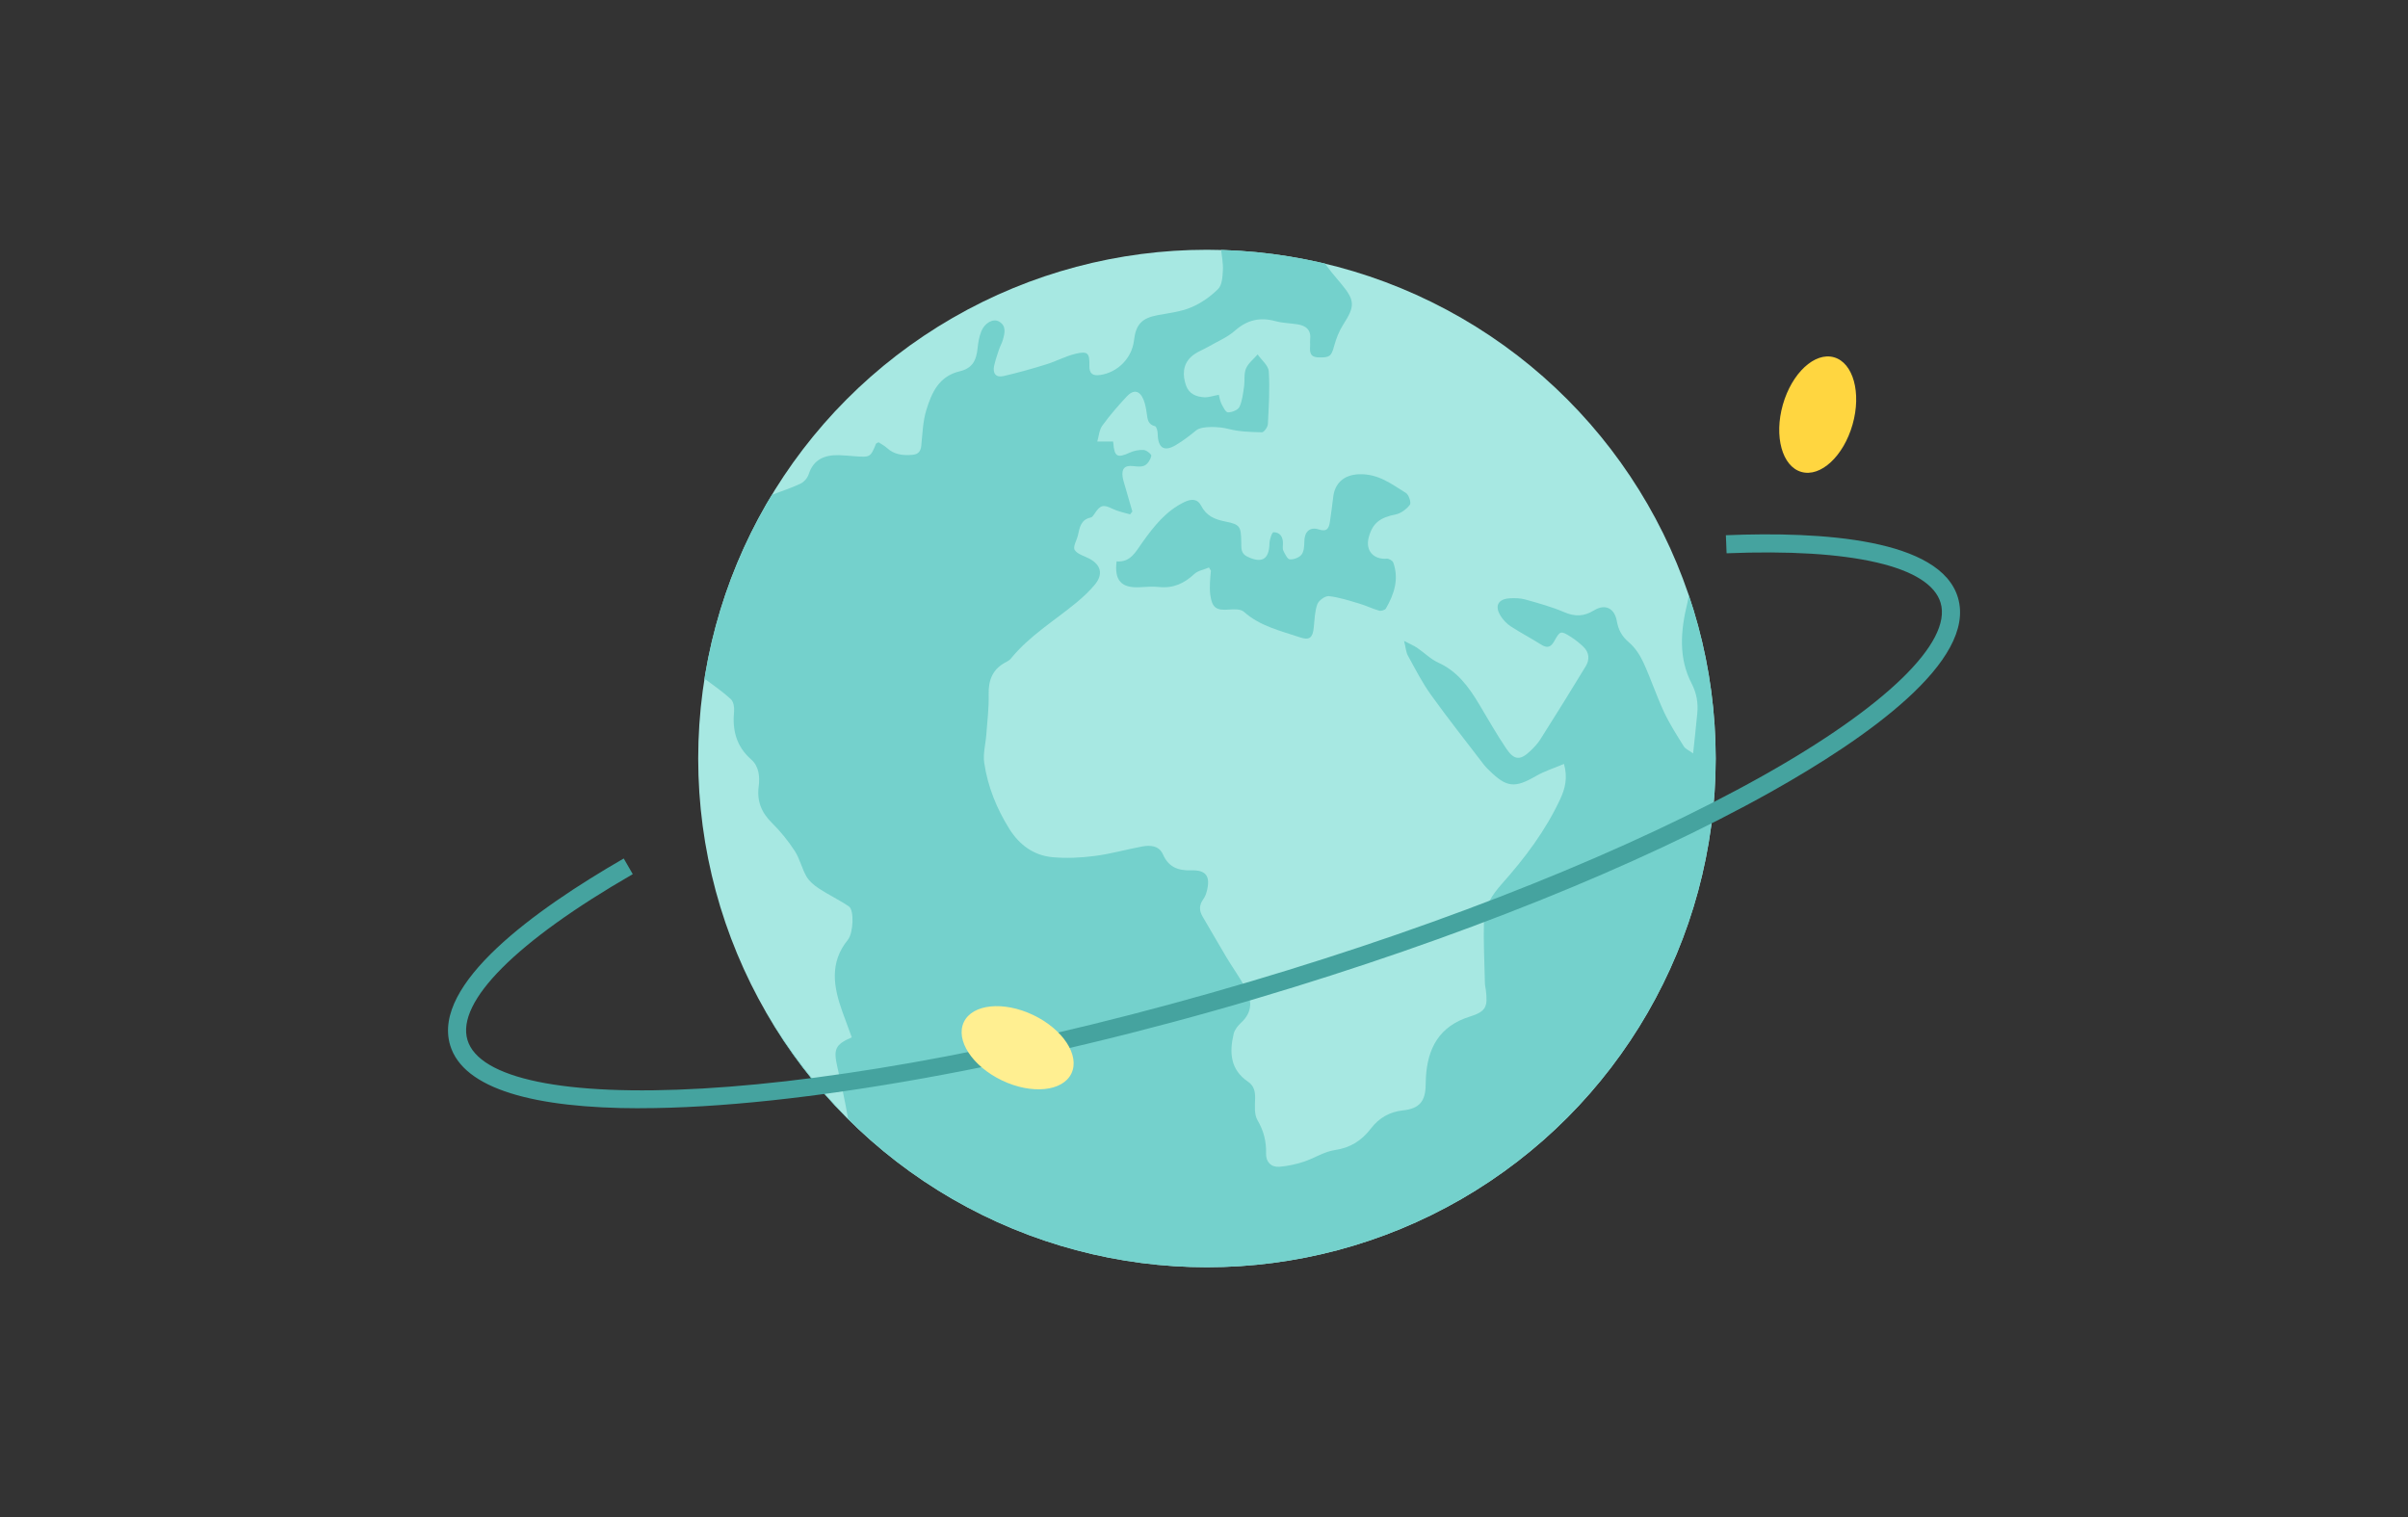 <?xml version="1.0" encoding="UTF-8"?><svg id="_圖層_1" xmlns="http://www.w3.org/2000/svg" xmlns:xlink="http://www.w3.org/1999/xlink" viewBox="0 0 400 252"><rect x="0" y="0" width="400" height="252" fill="#333333" stroke="none"/><defs><style>.cls-1{clip-path:url(#clippath);}.cls-2{fill:none;}.cls-2,.cls-3,.cls-4,.cls-5,.cls-6,.cls-7{stroke-width:0px;}.cls-3{fill:#74d1cc;}.cls-4{fill:#45a39f;}.cls-5{fill:#a7e8e2;}.cls-6{fill:#ffef91;}.cls-7{fill:#ffd640;}</style><clipPath id="clippath"><circle class="cls-2" cx="200.49" cy="126" r="84.51"/></clipPath></defs><circle class="cls-5" cx="200.49" cy="126" r="84.51"/><g class="cls-1"><g id="UVbScJ"><path class="cls-3" d="m289.7,126.31c-.02,49.47-39.84,89.13-89.58,88.97-48.9-.15-88.85-40.27-88.34-89.91.5-48.84,40.48-88.26,89.66-88.03,48.53.23,88.28,40.13,88.26,88.96Zm-101.58-41.37c-.13.17-.26.34-.4.51-1-.31-2.05-.5-2.97-.95-1.43-.71-1.96-.63-2.85.72-.19.29-.43.69-.72.75-1.59.33-1.83,1.58-2.1,2.86-.18.86-.88,1.96-.57,2.5.41.72,1.58,1.02,2.44,1.47,1.92,1,2.34,2.58.94,4.29-.91,1.1-1.98,2.1-3.08,3.01-3.68,3.04-7.83,5.53-10.89,9.3-.19.23-.47.41-.74.55-2.26,1.13-3.02,2.98-2.95,5.45.05,2.2-.23,4.41-.39,6.61-.11,1.57-.57,3.17-.35,4.69.58,3.96,2.07,7.64,4.2,11.03,1.65,2.62,4.02,4.37,7.11,4.66,2.33.22,4.72.1,7.05-.2,2.64-.34,5.23-1.08,7.86-1.57,1.38-.26,2.83-.15,3.47,1.31.94,2.13,2.52,2.71,4.7,2.65,2.47-.08,3.21.98,2.6,3.41-.12.49-.32,1-.61,1.4-.69.96-.69,1.88-.1,2.87,1.33,2.25,2.62,4.53,3.96,6.77,1.01,1.67,2.15,3.27,3.1,4.97,1.15,2.06,1.29,4.07-.64,5.86-.54.5-1.1,1.18-1.26,1.87-.73,3.07-.58,5.95,2.36,7.94,1.02.69,1.22,1.63,1.2,2.8-.03,1.21-.17,2.64.39,3.6,1.04,1.78,1.49,3.55,1.43,5.57-.04,1.37.85,2.29,2.22,2.18,1.35-.11,2.72-.41,4.02-.83,1.75-.57,3.39-1.68,5.17-1.94,2.61-.38,4.47-1.58,6.02-3.6,1.33-1.74,3.08-2.76,5.34-3,2.7-.29,3.7-1.52,3.74-4.19,0-.41.02-.82.04-1.24.27-4.91,2.23-8.55,7.25-10.13,2.75-.87,3.06-1.61,2.7-4.5-.04-.31-.13-.61-.14-.91-.08-3.48-.26-6.97-.17-10.44.06-2.46,1.39-4.43,3.02-6.26,3.81-4.28,7.24-8.84,9.67-14.07.78-1.69,1.26-3.48.61-5.81-1.62.69-3.23,1.19-4.65,2.01-3.51,2.03-4.86,1.94-7.76-.92-.29-.29-.6-.57-.85-.9-2.97-3.88-6-7.71-8.85-11.68-1.46-2.04-2.61-4.3-3.82-6.5-.32-.58-.35-1.31-.63-2.44,1.02.53,1.63.78,2.16,1.14,1.19.81,2.25,1.89,3.53,2.47,3.14,1.43,5.02,3.99,6.71,6.8,1.51,2.51,2.95,5.08,4.59,7.5,1.31,1.94,2.33,1.95,4,.35.59-.57,1.17-1.18,1.61-1.86,2.56-4.04,5.09-8.1,7.57-12.19.67-1.11.6-2.3-.4-3.25-.63-.6-1.32-1.16-2.05-1.62-1.69-1.07-1.81-1.06-2.77.68-.59,1.06-1.19,1.22-2.2.58-1.65-1.04-3.39-1.95-5.02-3.01-.67-.44-1.28-1.07-1.7-1.75-1.03-1.65-.42-2.81,1.51-2.92.86-.05,1.78-.03,2.6.2,2.18.61,4.38,1.21,6.45,2.1,1.78.76,3.26.74,4.94-.29,1.88-1.16,3.43-.36,3.81,1.79.25,1.42.83,2.52,1.99,3.5,1.02.86,1.83,2.1,2.4,3.32,1.25,2.71,2.18,5.56,3.44,8.26.93,1.99,2.13,3.85,3.29,5.71.27.44.87.67,1.55,1.17.26-2.46.49-4.55.69-6.65.16-1.72-.1-3.33-.92-4.92-2.26-4.33-1.83-8.91-.73-13.41.31-1.27.43-2.29-.04-3.51-9.47-24.43-26.49-41.26-50.96-50.55-3.12-1.19-6.39-1.99-9.59-2.97.96,1.56,2.06,2.77,3.11,4.03,2.29,2.75,2.27,3.71.34,6.71-.7,1.09-1.2,2.36-1.54,3.62-.45,1.67-.73,1.92-2.57,1.87-1.61-.04-1.45-1.09-1.41-2.14,0-.26-.03-.52,0-.77.21-1.63-.66-2.37-2.14-2.59-1.22-.18-2.47-.21-3.65-.53-2.56-.69-4.68-.2-6.7,1.59-1.23,1.09-2.83,1.75-4.28,2.59-1.01.59-2.2.99-3.02,1.77-1.36,1.29-1.43,3.01-.83,4.73.49,1.42,1.7,1.9,3.03,1.97.73.04,1.49-.24,2.42-.41.13.48.2,1.04.44,1.5.28.55.71,1.42,1.08,1.42.65,0,1.65-.38,1.9-.89.48-1.02.6-2.22.77-3.37.15-1-.05-2.12.32-3.01.38-.9,1.27-1.58,1.94-2.35.65.94,1.79,1.84,1.85,2.81.19,2.91,0,5.86-.15,8.78-.03.48-.65,1.35-.99,1.34-1.86-.05-3.78-.09-5.56-.56-1.56-.41-4.43-.51-5.33.22-1.08.88-2.2,1.75-3.4,2.46-1.96,1.17-2.98.49-3.02-1.87,0-.44-.2-1.2-.44-1.26-1.21-.29-1.25-1.19-1.38-2.13-.11-.76-.24-1.54-.52-2.24-.63-1.57-1.66-1.8-2.81-.56-1.43,1.54-2.83,3.14-4.06,4.85-.51.7-.56,1.74-.83,2.62h2.62c-.01-.08.03.11.05.3.17,2.23.69,2.49,2.7,1.56.71-.33,1.58-.5,2.36-.45.46.03,1.3.73,1.25.97-.13.6-.56,1.31-1.08,1.59-.53.28-1.31.19-1.97.11-1.41-.16-1.91.5-1.72,1.79.09.6.3,1.18.46,1.76.37,1.3.76,2.6,1.13,3.9Zm14.68-43.81c-15.84-.33-31.05,3.43-45.09,11.68-12.32,7.24-22.16,17.01-29.74,29.48,1.89-.72,3.5-1.23,5.01-1.95.58-.27,1.15-.94,1.35-1.55.81-2.51,2.66-3.23,5.03-3.18.87.02,1.75.12,2.62.18,2.57.19,2.61.17,3.54-2.08.03-.07.17-.1.42-.24.43.28.97.56,1.41.96,1.21,1.11,2.65,1.25,4.18,1.13,1-.08,1.41-.56,1.51-1.56.2-1.98.26-4.03.84-5.9.88-2.86,2.08-5.6,5.53-6.42,2.02-.48,2.76-1.67,2.98-3.82.1-.96.26-1.95.62-2.83.57-1.41,1.97-2.15,2.9-1.64,1.29.71,1,1.89.7,3-.16.59-.49,1.13-.68,1.72-.29.87-.59,1.75-.79,2.65-.27,1.24.27,2.01,1.56,1.71,2.38-.55,4.74-1.21,7.08-1.94,1.66-.51,3.23-1.37,4.91-1.77,2-.47,2.32-.11,2.27,1.97-.04,1.35.57,1.74,1.8,1.56,2.93-.43,5.27-2.81,5.61-5.75.32-2.68,1.32-3.7,3.95-4.19,1.87-.35,3.82-.56,5.54-1.29,1.65-.69,3.22-1.79,4.49-3.06.66-.66.73-2.05.79-3.13.06-1.17-.2-2.35-.34-3.75Zm-85.57,71.74c-.18.13-.35.26-.53.39-3.44,28.02,4.45,52.27,24.18,72.6-.49-2.9-1.13-5.74-1.78-8.59-.69-2.99-.36-3.75,2.39-4.95-.51-1.41-1.04-2.83-1.56-4.26-1.48-4.11-2.17-8.16.91-11.94.91-1.12,1.08-4.93.18-5.54-1.6-1.09-3.36-1.92-4.98-2.98-.79-.52-1.6-1.19-2.07-1.99-.78-1.35-1.11-2.96-1.95-4.25-1.09-1.67-2.37-3.26-3.79-4.66-1.75-1.72-2.52-3.62-2.2-6.07.21-1.61.04-3.34-1.24-4.46-2.5-2.2-3.16-4.9-2.85-8.06.06-.65-.11-1.57-.54-1.97-1.29-1.2-2.77-2.2-4.18-3.27Z"/><path class="cls-3" d="m200.84,94.27c-.83.35-1.83.51-2.45,1.08-1.68,1.57-3.51,2.41-5.85,2.16-1.07-.11-2.16-.02-3.24.04-3.02.15-4.22-1.12-3.82-4.29,2.33.18,3.15-1.58,4.32-3.21,1.88-2.63,3.9-5.2,6.98-6.67,1.25-.59,2.19-.45,2.74.62.88,1.7,2.23,2.28,4.01,2.63,2.49.49,2.61.82,2.66,3.47.02.92-.11,1.82.99,2.36,2.44,1.18,3.64.47,3.7-2.22.01-.65.43-1.83.66-1.83,1.17.01,1.62.86,1.57,2-.01.36-.08.78.07,1.07.28.55.67,1.41,1.07,1.44.65.05,1.56-.29,1.95-.79.41-.53.46-1.43.47-2.17,0-1.58.87-2.5,2.39-2.01,1.38.45,1.68-.21,1.85-1.23.23-1.42.38-2.85.57-4.28.26-1.97,1.55-3.56,4.27-3.66,3.25-.11,5.41,1.65,7.81,3.12.47.29.89,1.63.64,1.95-.55.73-1.49,1.43-2.37,1.61-2.58.51-3.81,1.41-4.46,3.78-.6,2.18.75,3.74,3,3.57.35-.03.96.33,1.07.64.98,2.74.15,5.25-1.22,7.63-.15.26-.8.45-1.13.36-1.13-.32-2.19-.85-3.32-1.18-1.66-.49-3.32-1.04-5.02-1.23-.61-.07-1.69.71-1.92,1.33-.44,1.21-.46,2.59-.6,3.9-.17,1.68-.71,2.15-2.29,1.61-3.24-1.09-6.63-1.84-9.31-4.24-.52-.47-1.65-.44-2.47-.37-2.12.18-2.83-.3-3.12-2.47-.09-.66-.07-1.34-.05-2,.02-.66.1-1.32.16-1.98-.1-.17-.21-.34-.31-.51Z"/></g></g><path class="cls-4" d="m106.29,184.1c-17.44,0-29.35-3.16-31.52-10.49-3.01-10.14,14.02-22.45,28.84-31l1.5,2.6c-19.34,11.15-29.35,21.19-27.46,27.54,3.8,12.82,57.04,11.95,130.23-9.76,32.96-9.78,63.08-21.87,84.8-34.04,20.53-11.5,31.62-22.27,29.68-28.81-1.8-6.08-14.77-9.08-35.55-8.23l-.12-3c15.99-.66,35.66.61,38.55,10.37,3.12,10.53-15.19,23.36-31.09,32.28-21.91,12.27-52.24,24.45-85.41,34.3-37.06,11-76.07,18.23-102.44,18.23Z"/><ellipse class="cls-7" cx="301.95" cy="68.88" rx="9.9" ry="6.02" transform="translate(153.12 340.48) rotate(-74.13)"/><ellipse class="cls-6" cx="169.04" cy="174.05" rx="6.02" ry="9.9" transform="translate(-60.88 251.53) rotate(-64.46)"/></svg>